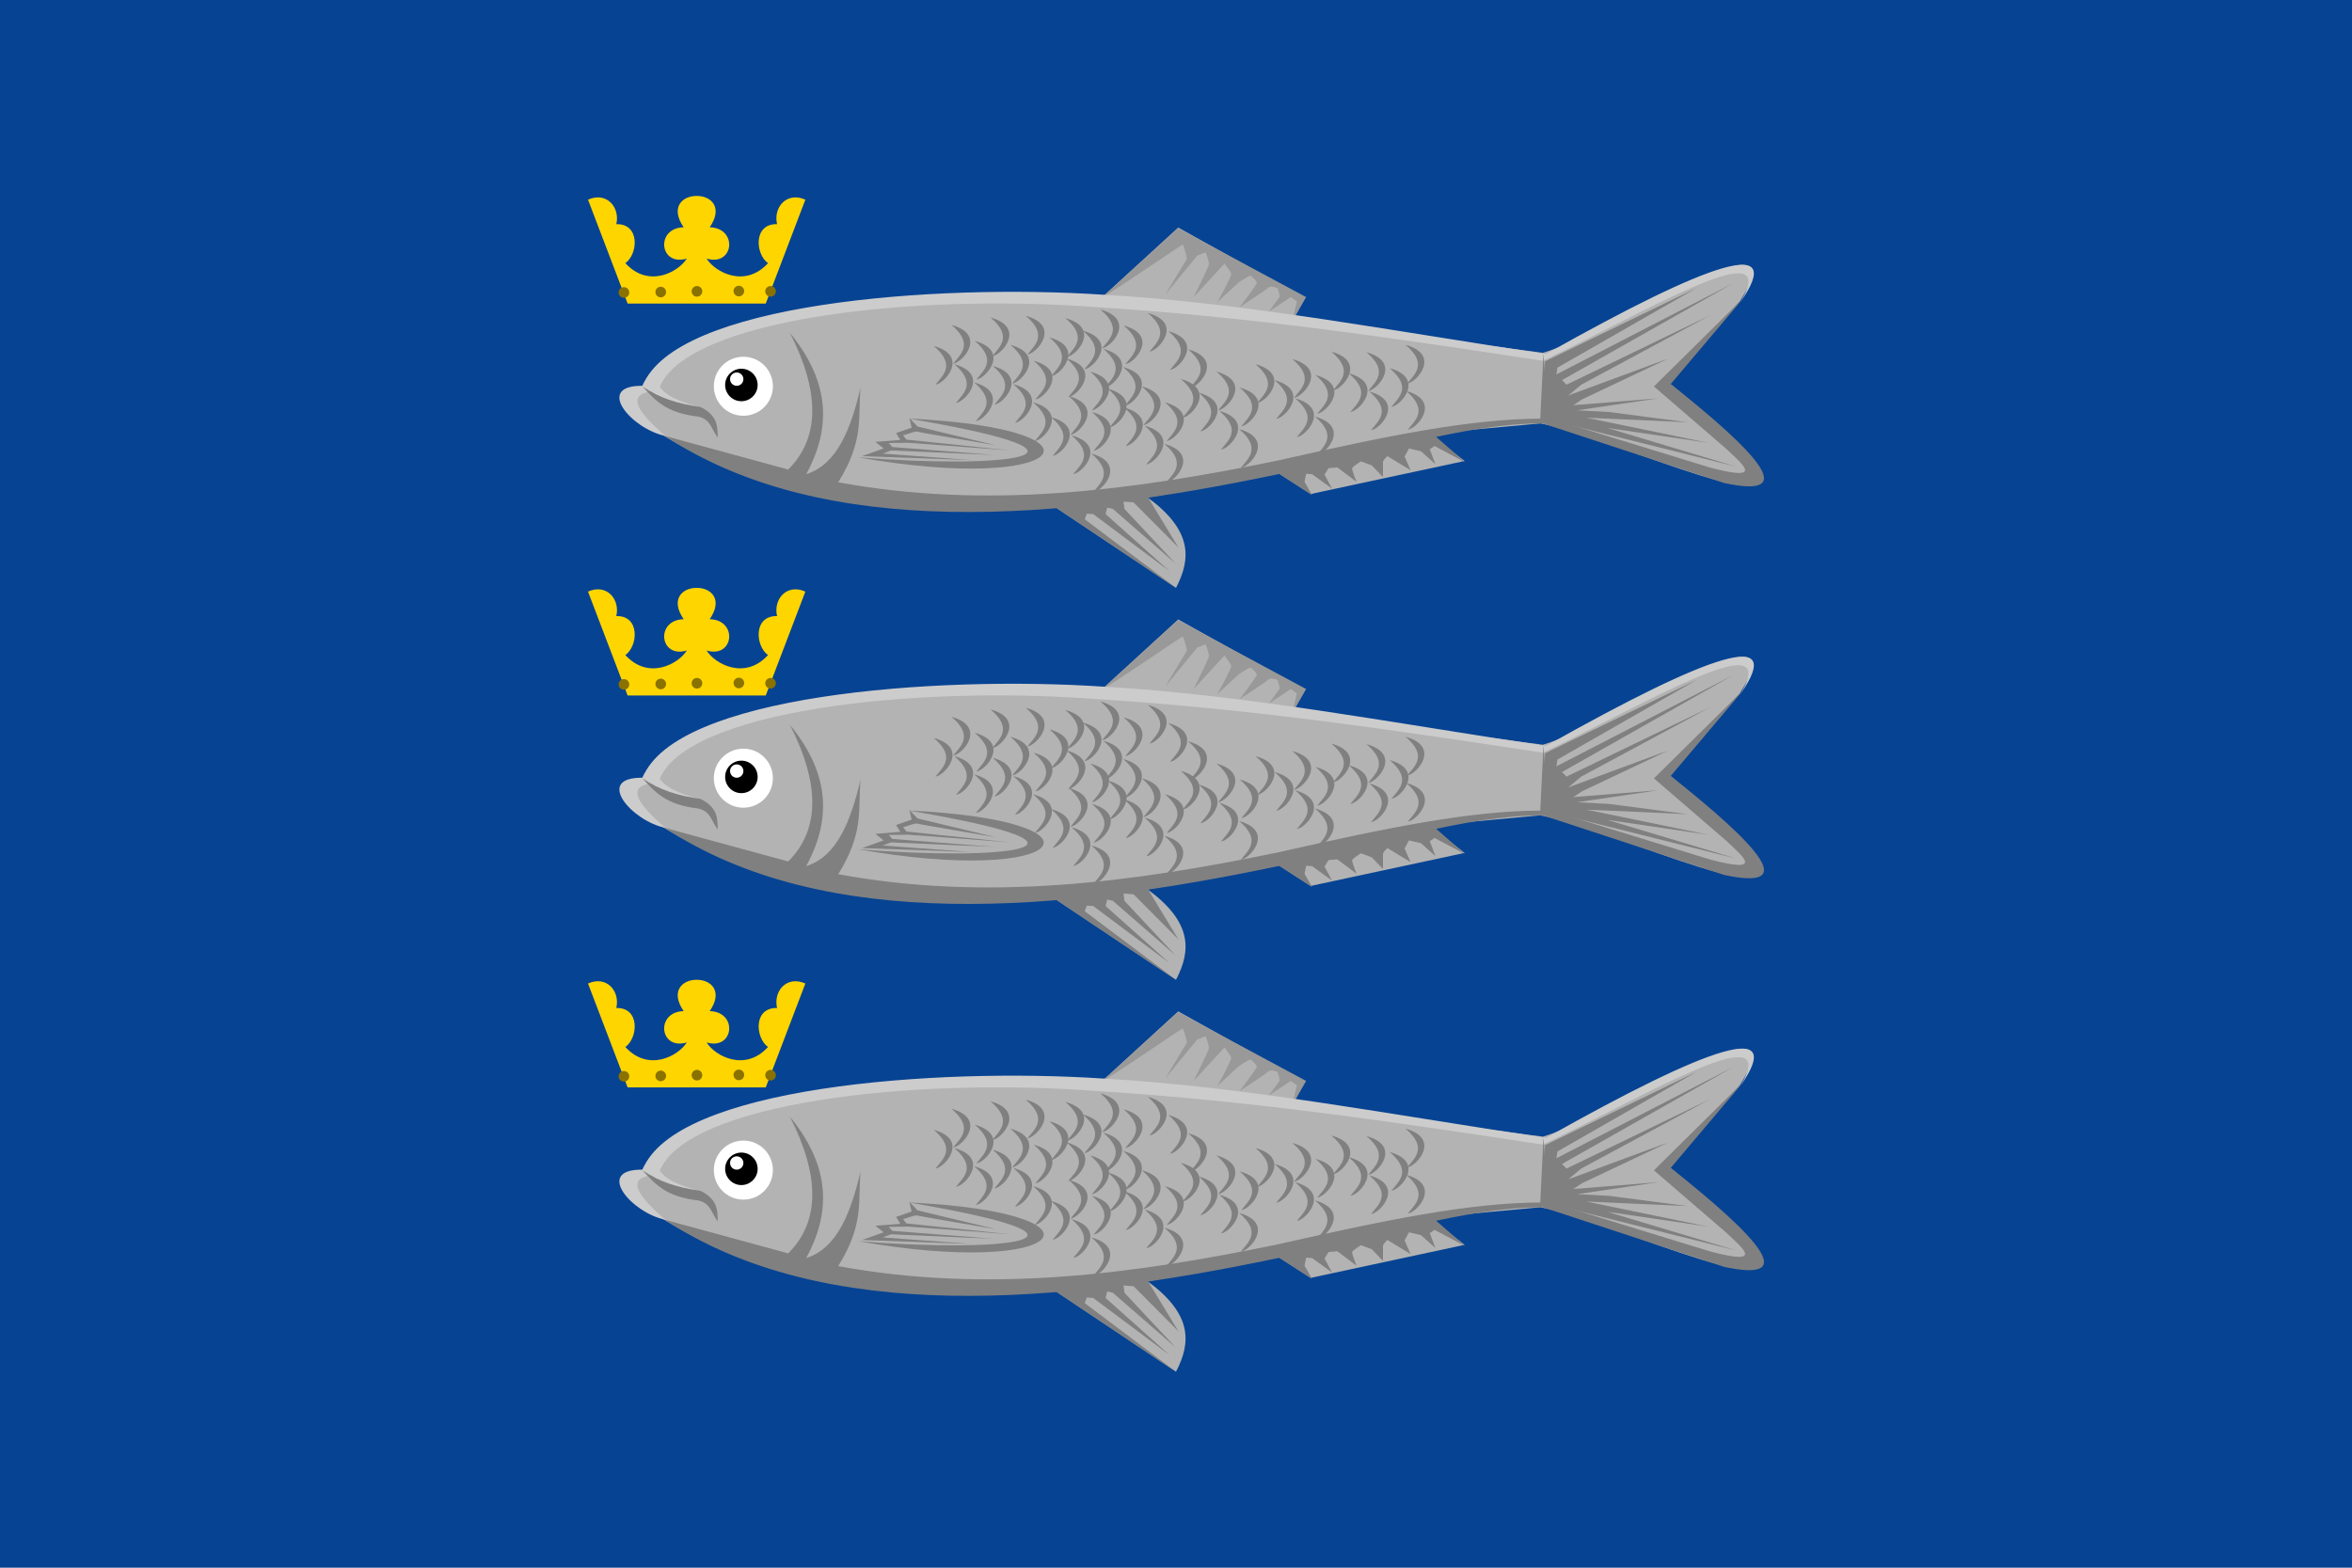 <?xml version="1.0" encoding="UTF-8"?>
<svg xmlns="http://www.w3.org/2000/svg" xmlns:xlink="http://www.w3.org/1999/xlink" width="600" height="400">
<defs>
<path id="scale" d="m0,0c9.179,2.535 2.81,9.628 0.433,9.879c1.77,-2.28 5.397,-4.969 -0.433,-9.879z"/>
</defs>
<rect width="600" height="400" fill="#064393"/>
<g id="fish">
<path fill="#b3b3b3" d="m163.681 98.739c11.943-25.846 101.32-25.494 117.538-22.953l19.349-17.724 31.767 17.724-2.31 5.811 63.534 8.426c17.398-4.943 66.407-38.375 50.25-13.075 0 0-19.06 20.338-17.905 20.92 1.155 0.581 18.771 16.561 18.771 16.561 19.794 22.917-31.899-2.527-51.694-6.392l-28.302 2.615 8.953 6.973-39.276 8.426-8.086-5.23-33.5 6.102c11.369 8.359 11.157 15.553 7.23 23.077l-32.336-21.625c-35.806 1.924-70.776 0.903-100.499-18.595-12.545-5.556-8.697-11.642-3.465-11.041z"/>
<path fill="#999" d="m281.325 75.699l19.195-17.463 32.673 17.566-3.574 6.266 1.225-5.136-1.532-1.13-5.616 3.698 2.757-3.801s-0.306-2.157-0.715-2.26c-0.408-0.103-1.634-0.616-2.246 0-0.613 0.616-7.249 4.931-7.249 4.931s4.493-5.855 4.39-6.266c-0.102-0.411-1.327-1.746-1.736-1.746-0.408 0-2.961 1.746-2.961 1.746s-5.922 5.547-5.411 4.931c0.511-0.616 3.574-6.574 3.574-7.088 0-0.514-1.736-2.671-1.736-2.671l-7.862 8.526s3.778-7.602 3.88-8.321c0.102-0.719-0.817-3.082-0.817-3.082l-2.144 0.822-8.168 9.964 5.514-9.142s-0.715-3.698-1.123-3.595c-0.408 0.103-20.114 13.662-20.319 13.252z"/>
<path fill="#ccc" d="m169.745 111.229c-8.624-1.719-18.247-12.986-5.776-12.784 8.128-21.046 74.292-26.121 117.538-23.244 36.801 2.086 75.126 9.536 112.917 15.109 42.382-23.876 61.181-30.017 49.672-13.365 10.867-18.805-26.438 3.832-50.538 15.109-37.096-5.661-74.265-11.213-113.495-13.656-47.364-3.641-104.621 2.997-111.762 20.338 2.53 3.259 7.006 4.071 10.974 5.52-5.128-0.518-10.134-1.18-12.996-4.358-5.358 0.589-5.402 3.779 3.466 11.331z"/>
<g fill="#808080">
<path d="m201.512 84.934c7.529 14.816 7.827 26.623-0.433 34.866l-31.478-8.571c40.776 26.893 100.748 21.531 156.812 9.69 24.314-5.136 46.897-12.859 67.146-12.886l46.333 15.228c19.477 4.14 8.565-7.603-13.682-25.27l18.583-21.983-22.871 22.599 18.583 16.025c3.882 3.747 9.876 8.369-4.084 4.725l-41.455-12.738-1.225-16.436-0.817 16.641c-18.145 0.066-39.161 4.412-66.98 10.683-36.944 7.637-74.087 12.562-112.109 5.547 6.812-10.96 4.929-16.817 5.718-24.243-2.49 10.624-6.001 19.707-13.886 22.189 6.001-11.063 6.673-22.819-4.154-36.066z"/>
<path d="m269.072 129.322l30.928 20.678-23.27-17.493 0.511-1.438 1.634 0.103 19.502 14.587-16.337-14.587 0.408-1.644 1.429 0.308 16.03 13.971-13.069-13.971-0.204-1.849 2.553 0.205 11.435 11.505-7.862-12.943-8.066-0.822-15.622 3.39z"/>
<path d="m326.148 120.795l8.577 5.547-1.94-3.39 0.408-2.054 1.532 0.103 5.105 3.698-1.94-3.595 1.021-1.644 2.246-0.205 4.901 3.698s-1.225-3.082-1.123-3.493c0.102-0.411 2.246-1.746 2.246-1.746l2.757 1.027 2.859 2.979v-3.801c0-0.514 1.123-1.541 1.123-1.541l5.922 3.595-1.532-3.493 1.123-2.054 3.063 0.719 3.676 3.287-1.429-3.801 1.225-0.822 7.76 4.109-7.862-6.883-38.595 8.321-1.123 1.438z"/>
<path d="m231.763 106.798c54.068 2.586 40.645 19.387-12.923 9.879 36.083 2.999 69.651-0.236 12.923-9.879z"/>
<path d="m231.98 106.653l0.578 2.47-3.971 1.38 1.083 1.743-6.353 0.508 2.094 1.671-5.487 1.961 27.868 1.017-22.598-1.671 2.094-0.799 26.424 1.162-26.063-2.034-0.939-1.017 4.909-0.073 26.136 1.961-26.497-2.76s-1.083-1.235-0.794-1.162c0.289 0.073 2.96-1.09 3.538-0.872 0.578 0.218 20.071 3.487 20.071 3.487l-19.999-4.794-2.094-2.179z"/>
<path d="m163.906 98.607c4.357 2.992 9.087 4.437 14.805 5.239 4.48 2.241 4.3 5.049 4.39 7.807-1.697-2.23-1.749-4.575-4.901-5.342-8.096-0.948-10.835-3.879-14.294-7.704z"/>
<path d="m394.136 92.198l38.698-18.74-35.521 20.338-0.289 1.743 45.051-23.244-43.607 24.697 1.155 1.162 36.676-17.724-32.922 17.724-3.321 2.76 25.558-9.443-22.093 10.46-2.166 1.453 21.659-1.743-20.649 3.051 8.086 0.436 20.071 2.615-25.847-1.162 31.045 6.392-25.702-3.777 32.922 9.879-49.383-12.348 0.578-14.527z"/>
<use xlink:href="#scale" x="238.189" y="88.276"/>
<use xlink:href="#scale" x="242.718" y="82.901"/>
<use xlink:href="#scale" x="243.44" y="92.925"/>
<use xlink:href="#scale" x="248.493" y="97.573"/>
<use xlink:href="#scale" x="248.638" y="86.968"/>
<use xlink:href="#scale" x="252.681" y="81.012"/>
<use xlink:href="#scale" x="253.232" y="93.361"/>
<use xlink:href="#scale" x="257.761" y="87.985"/>
<use xlink:href="#scale" x="258.483" y="98.009"/>
<use xlink:href="#scale" x="263.537" y="102.658"/>
<use xlink:href="#scale" x="263.681" y="92.053"/>
<use xlink:href="#scale" x="267.724" y="86.097"/>
<use xlink:href="#scale" x="268.105" y="106.435"/>
<use xlink:href="#scale" x="272.634" y="101.06"/>
<use xlink:href="#scale" x="273.356" y="111.084"/>
<use xlink:href="#scale" x="278.41" y="115.733"/>
<use xlink:href="#scale" x="278.554" y="105.128"/>
<use xlink:href="#scale" x="282.597" y="99.171"/>
<use xlink:href="#scale" x="286.732" y="103.966"/>
<use xlink:href="#scale" x="291.261" y="98.59"/>
<use xlink:href="#scale" x="291.983" y="108.614"/>
<use xlink:href="#scale" x="297.037" y="113.263"/>
<use xlink:href="#scale" x="297.181" y="102.658"/>
<use xlink:href="#scale" x="301.224" y="96.702"/>
<use xlink:href="#scale" x="276.191" y="84.353"/>
<use xlink:href="#scale" x="280.72" y="78.978"/>
<use xlink:href="#scale" x="281.442" y="89.002"/>
<use xlink:href="#scale" x="286.496" y="93.651"/>
<use xlink:href="#scale" x="286.64" y="83.046"/>
<use xlink:href="#scale" x="261.66" y="80.576"/>
<use xlink:href="#scale" x="305.792" y="100.188"/>
<use xlink:href="#scale" x="310.321" y="94.813"/>
<use xlink:href="#scale" x="311.043" y="104.837"/>
<use xlink:href="#scale" x="316.097" y="109.486"/>
<use xlink:href="#scale" x="316.241" y="98.881"/>
<use xlink:href="#scale" x="320.284" y="92.925"/>
<use xlink:href="#scale" x="292.797" y="79.85"/>
<use xlink:href="#scale" x="272.056" y="91.472"/>
<use xlink:href="#scale" x="298.047" y="84.499"/>
<use xlink:href="#scale" x="303.101" y="89.147"/>
<use xlink:href="#scale" x="278.121" y="94.813"/>
<use xlink:href="#scale" x="271.767" y="81.157"/>
<use xlink:href="#scale" x="325.141" y="96.992"/>
<use xlink:href="#scale" x="329.67" y="91.617"/>
<use xlink:href="#scale" x="330.392" y="101.641"/>
<use xlink:href="#scale" x="335.446" y="106.29"/>
<use xlink:href="#scale" x="335.59" y="95.685"/>
<use xlink:href="#scale" x="339.633" y="89.729"/>
<use xlink:href="#scale" x="344.057" y="95.249"/>
<use xlink:href="#scale" x="348.586" y="89.874"/>
<use xlink:href="#scale" x="349.308" y="99.898"/>
<use xlink:href="#scale" x="358.694" y="99.753"/>
<use xlink:href="#scale" x="354.506" y="93.942"/>
<use xlink:href="#scale" x="358.549" y="87.985"/>
</g>
<circle fill="#fff" r="7.531" cx="189.636" cy="98.554"/>
<circle fill="#000" r="4.146" cx="189.13" cy="98.227"/>
<circle fill="#fff" r="1.702" cx="187.939" cy="96.738"/>
<path fill="#ffd500" d="m177.726 50.001c-3.585-0.046-6.86 2.848-3.322 7.991-7.268 0.181-6.202 10.069 0.795 7.989-2.125 3.422-9.754 7.644-15.666 1.164 3.262-2.338 3.786-10.089-2.311-9.953 0.998-4.279-2.447-8.371-7.221-6.247l10.109 26.514h17.616 17.616l10.106-26.514c-4.774-2.124-8.217 1.967-7.218 6.247-6.097-0.136-5.572 7.615-2.311 9.953-5.912 6.48-13.541 2.258-15.666-1.164 6.997 2.08 8.06-7.808 0.792-7.989 3.538-5.143 0.265-8.037-3.32-7.991z"/>
<g fill="#897200">
<circle r="1.358" cy="74.516" cx="168.556"/>
<circle r="1.358" cy="74.335" cx="177.797"/>
<circle r="1.358" cy="74.262" cx="188.482"/>
<circle r="1.358" cy="74.335" cx="196.569"/>
<circle r="1.358" cy="74.625" cx="159.17"/>
</g>
</g>
<use xlink:href="#fish" y="100"/>
<use xlink:href="#fish" y="200"/>
</svg>